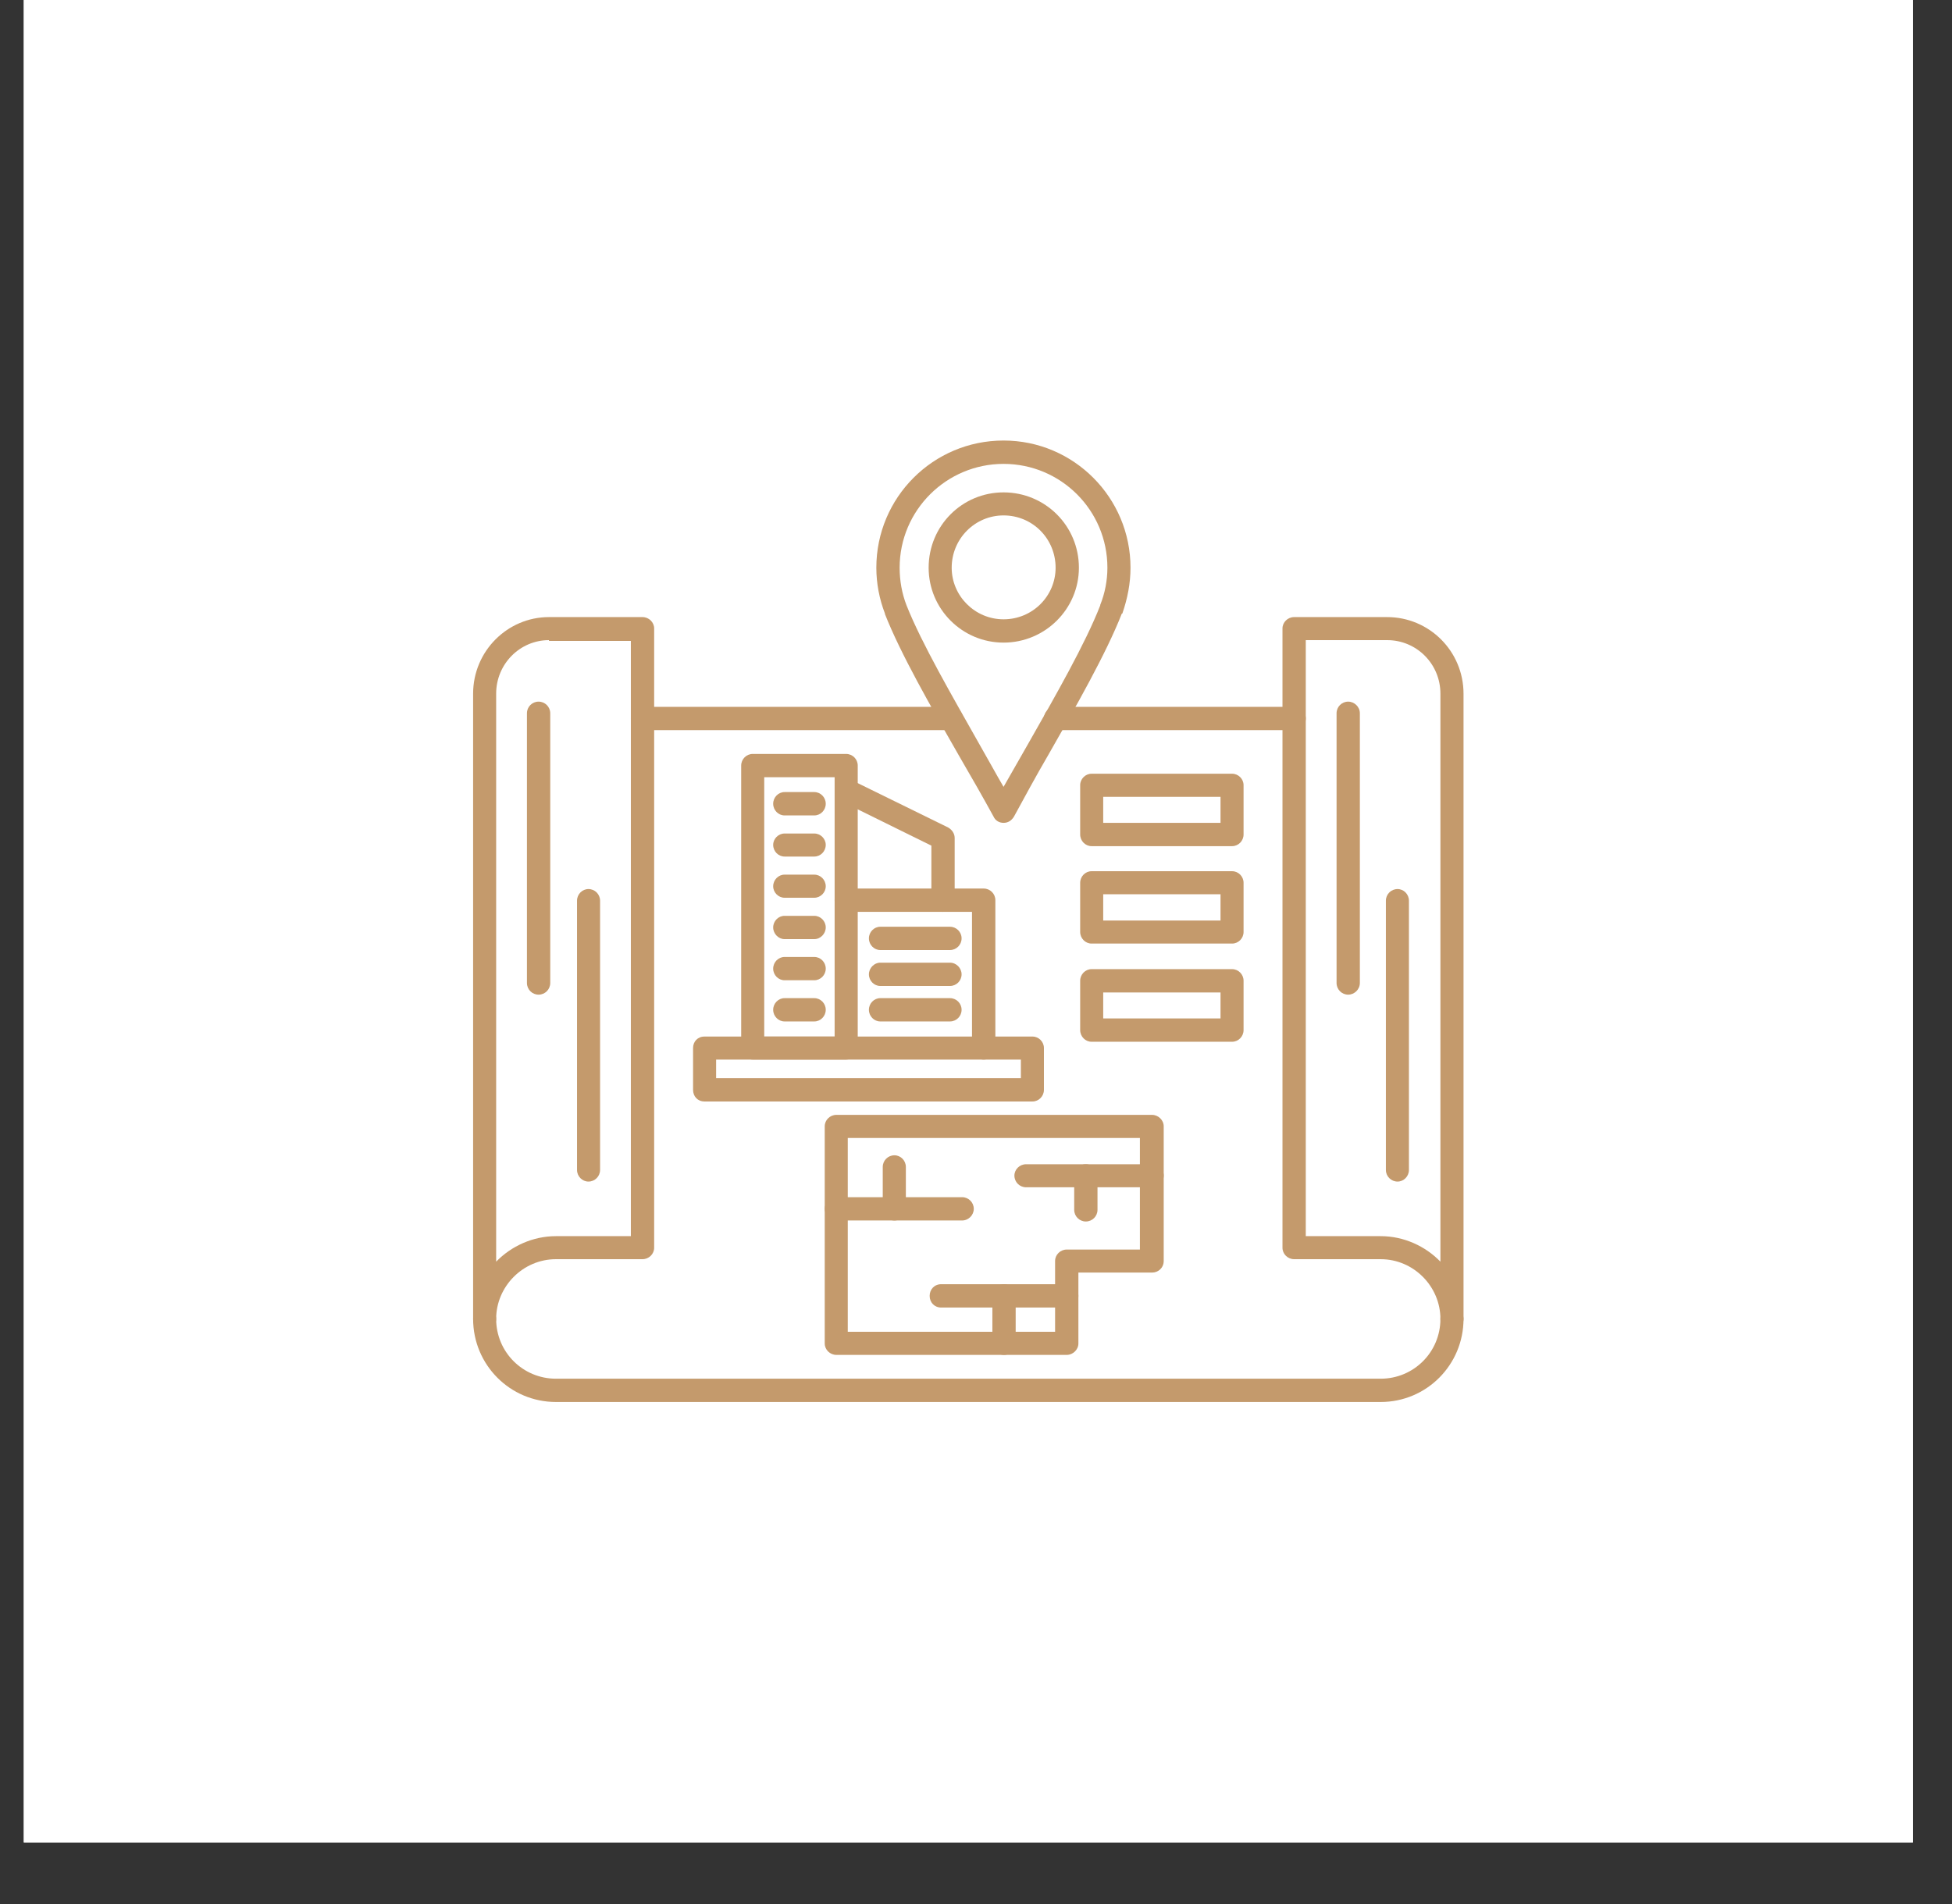<svg xmlns="http://www.w3.org/2000/svg" xmlns:xlink="http://www.w3.org/1999/xlink" width="41" viewBox="0 0 30.75 30" height="40" preserveAspectRatio="xMidYMid meet"><rect x="0" y="0" width="30.75" height="30" fill="#333333" stroke="none"/><defs><clipPath id="0eae208520"><path d="M 0.375 0 L 30.133 0 L 30.133 29.031 L 0.375 29.031 Z M 0.375 0 "></path></clipPath><clipPath id="5cd6b26121"><path d="M 3.531 2.793 L 26.977 2.793 L 26.977 26.238 L 3.531 26.238 Z M 3.531 2.793 "></path></clipPath><clipPath id="47328806d1"><path d="M 15.254 2.793 C 8.781 2.793 3.531 8.043 3.531 14.516 C 3.531 20.988 8.781 26.238 15.254 26.238 C 21.727 26.238 26.977 20.988 26.977 14.516 C 26.977 8.043 21.727 2.793 15.254 2.793 Z M 15.254 2.793 "></path></clipPath><clipPath id="b5209156cf"><path d="M 0.531 0.793 L 23.977 0.793 L 23.977 24.238 L 0.531 24.238 Z M 0.531 0.793 "></path></clipPath><clipPath id="5a459eabba"><path d="M 12.254 0.793 C 5.781 0.793 0.531 6.043 0.531 12.516 C 0.531 18.988 5.781 24.238 12.254 24.238 C 18.727 24.238 23.977 18.988 23.977 12.516 C 23.977 6.043 18.727 0.793 12.254 0.793 Z M 12.254 0.793 "></path></clipPath><clipPath id="3b39a13b1f"><rect x="0" width="24" y="0" height="25"></rect></clipPath><clipPath id="c0082f4309"><path d="M 7.453 9 L 11 9 L 11 21 L 7.453 21 Z M 7.453 9 "></path></clipPath><clipPath id="cb17aab1b4"><path d="M 7.453 20 L 23.418 20 L 23.418 22.68 L 7.453 22.68 Z M 7.453 20 "></path></clipPath><clipPath id="facf942372"><path d="M 20 9 L 23.418 9 L 23.418 21 L 20 21 Z M 20 9 "></path></clipPath><clipPath id="be5609954c"><path d="M 13 6.715 L 18 6.715 L 18 13 L 13 13 Z M 13 6.715 "></path></clipPath></defs><g id="447ca7d8aa"><g clip-rule="nonzero" clip-path="url(#0eae208520)"><path style=" stroke:none;fill-rule:nonzero;fill:#ffffff;fill-opacity:1;" d="M 0.375 0 L 30.133 0 L 30.133 29.031 L 0.375 29.031 Z M 0.375 0 "></path><path style=" stroke:none;fill-rule:nonzero;fill:#ffffff;fill-opacity:1;" d="M 0.375 0 L 30.133 0 L 30.133 29.031 L 0.375 29.031 Z M 0.375 0 "></path></g><g clip-rule="nonzero" clip-path="url(#5cd6b26121)"><g clip-rule="nonzero" clip-path="url(#47328806d1)"><g transform="matrix(1,0,0,1,3,2)"><g clip-path="url(#3b39a13b1f)"><g clip-rule="nonzero" clip-path="url(#b5209156cf)"><g clip-rule="nonzero" clip-path="url(#5a459eabba)"><path style=" stroke:none;fill-rule:nonzero;fill:#ffffff;fill-opacity:1;" d="M 0.531 0.793 L 23.977 0.793 L 23.977 24.238 L 0.531 24.238 Z M 0.531 0.793 "></path></g></g></g></g></g></g><g clip-rule="nonzero" clip-path="url(#c0082f4309)"><path style=" stroke:none;fill-rule:evenodd;fill:#c49a6c;fill-opacity:1;" d="M 7.633 20.965 C 7.535 20.965 7.453 20.883 7.453 20.781 L 7.453 10.93 C 7.453 10.262 7.992 9.723 8.648 9.723 L 10.121 9.723 C 10.223 9.723 10.305 9.805 10.305 9.902 L 10.305 19.66 C 10.305 19.758 10.223 19.84 10.121 19.84 L 8.758 19.84 C 8.238 19.84 7.816 20.27 7.816 20.781 C 7.816 20.883 7.734 20.965 7.633 20.965 Z M 8.648 10.086 C 8.191 10.086 7.816 10.461 7.816 10.93 L 7.816 19.879 C 8.055 19.633 8.395 19.477 8.758 19.477 L 9.938 19.477 L 9.938 10.098 L 8.648 10.098 Z M 8.648 10.086 "></path></g><g clip-rule="nonzero" clip-path="url(#cb17aab1b4)"><path style=" stroke:none;fill-rule:evenodd;fill:#c49a6c;fill-opacity:1;" d="M 21.75 22.09 L 8.758 22.09 C 8.035 22.09 7.453 21.504 7.453 20.781 C 7.453 20.684 7.535 20.602 7.633 20.602 C 7.734 20.602 7.816 20.684 7.816 20.781 C 7.816 21.305 8.238 21.723 8.758 21.723 L 21.75 21.723 C 22.27 21.723 22.691 21.305 22.691 20.781 C 22.691 20.684 22.773 20.602 22.875 20.602 C 22.973 20.602 23.055 20.684 23.055 20.781 C 23.055 21.504 22.473 22.09 21.75 22.09 Z M 21.75 22.09 "></path></g><g clip-rule="nonzero" clip-path="url(#facf942372)"><path style=" stroke:none;fill-rule:evenodd;fill:#c49a6c;fill-opacity:1;" d="M 22.875 20.965 C 22.773 20.965 22.691 20.883 22.691 20.781 C 22.691 20.27 22.27 19.84 21.75 19.84 L 20.387 19.84 C 20.285 19.84 20.203 19.758 20.203 19.66 L 20.203 9.902 C 20.203 9.805 20.285 9.723 20.387 9.723 L 21.852 9.723 C 22.516 9.723 23.055 10.262 23.055 10.93 L 23.055 20.781 C 23.055 20.883 22.973 20.965 22.875 20.965 Z M 20.57 19.477 L 21.75 19.477 C 22.113 19.477 22.453 19.633 22.691 19.879 L 22.691 10.93 C 22.691 10.461 22.316 10.086 21.852 10.086 L 20.57 10.086 Z M 20.57 19.477 "></path></g><path style=" stroke:none;fill-rule:evenodd;fill:#c49a6c;fill-opacity:1;" d="M 20.387 11.504 L 16.629 11.504 C 16.527 11.504 16.445 11.422 16.445 11.32 C 16.445 11.219 16.527 11.137 16.629 11.137 L 20.387 11.137 C 20.488 11.137 20.57 11.219 20.57 11.32 C 20.57 11.422 20.488 11.504 20.387 11.504 Z M 14.984 11.504 L 10.121 11.504 C 10.02 11.504 9.938 11.422 9.938 11.32 C 9.938 11.219 10.02 11.137 10.121 11.137 L 14.984 11.137 C 15.086 11.137 15.168 11.219 15.168 11.32 C 15.168 11.422 15.086 11.504 14.984 11.504 Z M 14.984 11.504 "></path><path style=" stroke:none;fill-rule:evenodd;fill:#c49a6c;fill-opacity:1;" d="M 8.484 15.672 C 8.383 15.672 8.301 15.59 8.301 15.488 L 8.301 11.238 C 8.301 11.137 8.383 11.055 8.484 11.055 C 8.586 11.055 8.668 11.137 8.668 11.238 L 8.668 15.488 C 8.668 15.59 8.586 15.672 8.484 15.672 Z M 8.484 15.672 "></path><path style=" stroke:none;fill-rule:evenodd;fill:#c49a6c;fill-opacity:1;" d="M 9.27 18.617 C 9.172 18.617 9.09 18.535 9.09 18.434 L 9.09 14.191 C 9.09 14.09 9.172 14.008 9.27 14.008 C 9.371 14.008 9.453 14.09 9.453 14.191 L 9.453 18.434 C 9.453 18.535 9.371 18.617 9.27 18.617 Z M 9.27 18.617 "></path><path style=" stroke:none;fill-rule:evenodd;fill:#c49a6c;fill-opacity:1;" d="M 21.238 15.672 C 21.137 15.672 21.055 15.59 21.055 15.488 L 21.055 11.238 C 21.055 11.137 21.137 11.055 21.238 11.055 C 21.336 11.055 21.422 11.137 21.422 11.238 L 21.422 15.488 C 21.422 15.59 21.336 15.672 21.238 15.672 Z M 21.238 15.672 "></path><path style=" stroke:none;fill-rule:evenodd;fill:#c49a6c;fill-opacity:1;" d="M 22.016 18.617 C 21.914 18.617 21.832 18.535 21.832 18.434 L 21.832 14.191 C 21.832 14.09 21.914 14.008 22.016 14.008 C 22.113 14.008 22.195 14.09 22.195 14.191 L 22.195 18.434 C 22.195 18.535 22.113 18.617 22.016 18.617 Z M 22.016 18.617 "></path><path style=" stroke:none;fill-rule:evenodd;fill:#c49a6c;fill-opacity:1;" d="M 16.805 21.348 L 13.176 21.348 C 13.074 21.348 12.992 21.266 12.992 21.168 L 12.992 17.746 C 12.992 17.648 13.074 17.566 13.176 17.566 L 18.148 17.566 C 18.246 17.566 18.332 17.648 18.332 17.746 L 18.332 19.867 C 18.332 19.977 18.246 20.051 18.148 20.051 L 16.988 20.051 L 16.988 21.168 C 16.988 21.266 16.902 21.348 16.805 21.348 Z M 13.355 20.984 L 16.621 20.984 L 16.621 19.867 C 16.621 19.77 16.703 19.688 16.805 19.688 L 17.957 19.688 L 17.957 17.93 L 13.355 17.93 Z M 13.355 20.984 "></path><path style=" stroke:none;fill-rule:evenodd;fill:#c49a6c;fill-opacity:1;" d="M 15.156 19.23 L 13.176 19.23 C 13.074 19.23 12.992 19.145 12.992 19.047 C 12.992 18.945 13.074 18.863 13.176 18.863 L 15.156 18.863 C 15.258 18.863 15.34 18.945 15.34 19.047 C 15.34 19.145 15.258 19.23 15.156 19.23 Z M 15.156 19.23 "></path><path style=" stroke:none;fill-rule:evenodd;fill:#c49a6c;fill-opacity:1;" d="M 14.09 19.23 C 13.988 19.23 13.906 19.145 13.906 19.047 L 13.906 18.387 C 13.906 18.285 13.988 18.203 14.09 18.203 C 14.188 18.203 14.27 18.285 14.27 18.387 L 14.27 19.047 C 14.27 19.145 14.188 19.23 14.09 19.23 Z M 14.09 19.23 "></path><path style=" stroke:none;fill-rule:evenodd;fill:#c49a6c;fill-opacity:1;" d="M 18.148 18.707 L 16.164 18.707 C 16.062 18.707 15.98 18.625 15.98 18.523 C 15.98 18.426 16.062 18.344 16.164 18.344 L 18.148 18.344 C 18.246 18.344 18.332 18.426 18.332 18.523 C 18.332 18.625 18.246 18.707 18.148 18.707 Z M 18.148 18.707 "></path><path style=" stroke:none;fill-rule:evenodd;fill:#c49a6c;fill-opacity:1;" d="M 17.105 19.246 C 17.004 19.246 16.922 19.164 16.922 19.062 L 16.922 18.523 C 16.922 18.426 17.004 18.344 17.105 18.344 C 17.207 18.344 17.289 18.426 17.289 18.523 L 17.289 19.062 C 17.289 19.164 17.207 19.246 17.105 19.246 Z M 17.105 19.246 "></path><path style=" stroke:none;fill-rule:evenodd;fill:#c49a6c;fill-opacity:1;" d="M 16.805 20.602 L 14.828 20.602 C 14.719 20.602 14.645 20.52 14.645 20.418 C 14.645 20.316 14.719 20.234 14.828 20.234 L 16.805 20.234 C 16.902 20.234 16.988 20.316 16.988 20.418 C 16.988 20.52 16.902 20.602 16.805 20.602 Z M 16.805 20.602 "></path><path style=" stroke:none;fill-rule:evenodd;fill:#c49a6c;fill-opacity:1;" d="M 15.816 21.348 C 15.715 21.348 15.633 21.266 15.633 21.168 L 15.633 20.418 C 15.633 20.316 15.715 20.234 15.816 20.234 C 15.918 20.234 16 20.316 16 20.418 L 16 21.168 C 16 21.266 15.918 21.348 15.816 21.348 Z M 15.816 21.348 "></path><path style=" stroke:none;fill-rule:evenodd;fill:#c49a6c;fill-opacity:1;" d="M 16.266 17.355 L 11.098 17.355 C 10.988 17.355 10.918 17.273 10.918 17.172 L 10.918 16.512 C 10.918 16.414 10.988 16.332 11.098 16.332 L 16.266 16.332 C 16.363 16.332 16.445 16.414 16.445 16.512 L 16.445 17.172 C 16.445 17.273 16.363 17.355 16.266 17.355 Z M 11.281 16.988 L 16.082 16.988 L 16.082 16.695 L 11.281 16.695 Z M 11.281 16.988 "></path><path style=" stroke:none;fill-rule:evenodd;fill:#c49a6c;fill-opacity:1;" d="M 13.328 16.695 L 11.859 16.695 C 11.758 16.695 11.676 16.613 11.676 16.512 L 11.676 12.062 C 11.676 11.961 11.758 11.879 11.859 11.879 L 13.328 11.879 C 13.43 11.879 13.512 11.961 13.512 12.062 L 13.512 16.512 C 13.512 16.613 13.43 16.695 13.328 16.695 Z M 12.039 16.332 L 13.148 16.332 L 13.148 12.246 L 12.039 12.246 Z M 12.039 16.332 "></path><path style=" stroke:none;fill-rule:evenodd;fill:#c49a6c;fill-opacity:1;" d="M 15.496 16.695 C 15.395 16.695 15.312 16.613 15.312 16.512 L 15.312 14.367 L 13.328 14.367 C 13.23 14.367 13.148 14.281 13.148 14.184 C 13.148 14.082 13.23 14 13.328 14 L 15.496 14 C 15.598 14 15.68 14.082 15.68 14.184 L 15.68 16.512 C 15.68 16.613 15.598 16.695 15.496 16.695 Z M 15.496 16.695 "></path><path style=" stroke:none;fill-rule:evenodd;fill:#c49a6c;fill-opacity:1;" d="M 14.855 14.367 C 14.754 14.367 14.672 14.281 14.672 14.184 L 14.672 13.324 L 13.246 12.621 C 13.164 12.574 13.129 12.465 13.164 12.371 C 13.211 12.281 13.32 12.246 13.41 12.289 L 14.938 13.039 C 15.004 13.078 15.039 13.141 15.039 13.203 L 15.039 14.184 C 15.039 14.281 14.957 14.367 14.855 14.367 Z M 14.855 14.367 "></path><path style=" stroke:none;fill-rule:evenodd;fill:#c49a6c;fill-opacity:1;" d="M 12.828 12.848 L 12.359 12.848 C 12.262 12.848 12.18 12.766 12.18 12.664 C 12.18 12.562 12.262 12.48 12.359 12.48 L 12.828 12.48 C 12.926 12.48 13.008 12.562 13.008 12.664 C 13.008 12.766 12.926 12.848 12.828 12.848 Z M 12.828 12.848 "></path><path style=" stroke:none;fill-rule:evenodd;fill:#c49a6c;fill-opacity:1;" d="M 12.828 13.496 L 12.359 13.496 C 12.262 13.496 12.18 13.414 12.18 13.312 C 12.18 13.215 12.262 13.133 12.359 13.133 L 12.828 13.133 C 12.926 13.133 13.008 13.215 13.008 13.312 C 13.008 13.414 12.926 13.496 12.828 13.496 Z M 12.828 13.496 "></path><path style=" stroke:none;fill-rule:evenodd;fill:#c49a6c;fill-opacity:1;" d="M 12.828 14.145 L 12.359 14.145 C 12.262 14.145 12.18 14.062 12.18 13.965 C 12.18 13.863 12.262 13.781 12.359 13.781 L 12.828 13.781 C 12.926 13.781 13.008 13.863 13.008 13.965 C 13.008 14.062 12.926 14.145 12.828 14.145 Z M 12.828 14.145 "></path><path style=" stroke:none;fill-rule:evenodd;fill:#c49a6c;fill-opacity:1;" d="M 12.828 14.797 L 12.359 14.797 C 12.262 14.797 12.18 14.711 12.18 14.613 C 12.18 14.512 12.262 14.43 12.359 14.43 L 12.828 14.43 C 12.926 14.43 13.008 14.512 13.008 14.613 C 13.008 14.711 12.926 14.797 12.828 14.797 Z M 12.828 14.797 "></path><path style=" stroke:none;fill-rule:evenodd;fill:#c49a6c;fill-opacity:1;" d="M 12.828 15.445 L 12.359 15.445 C 12.262 15.445 12.18 15.363 12.18 15.262 C 12.18 15.16 12.262 15.078 12.359 15.078 L 12.828 15.078 C 12.926 15.078 13.008 15.16 13.008 15.262 C 13.008 15.363 12.926 15.445 12.828 15.445 Z M 12.828 15.445 "></path><path style=" stroke:none;fill-rule:evenodd;fill:#c49a6c;fill-opacity:1;" d="M 12.828 16.094 L 12.359 16.094 C 12.262 16.094 12.18 16.012 12.18 15.91 C 12.18 15.809 12.262 15.727 12.359 15.727 L 12.828 15.727 C 12.926 15.727 13.008 15.809 13.008 15.91 C 13.008 16.012 12.926 16.094 12.828 16.094 Z M 12.828 16.094 "></path><path style=" stroke:none;fill-rule:evenodd;fill:#c49a6c;fill-opacity:1;" d="M 14.965 14.969 L 13.867 14.969 C 13.77 14.969 13.688 14.887 13.688 14.785 C 13.688 14.684 13.77 14.602 13.867 14.602 L 14.965 14.602 C 15.066 14.602 15.148 14.684 15.148 14.785 C 15.148 14.887 15.066 14.969 14.965 14.969 Z M 14.965 14.969 "></path><path style=" stroke:none;fill-rule:evenodd;fill:#c49a6c;fill-opacity:1;" d="M 14.965 15.535 L 13.867 15.535 C 13.77 15.535 13.688 15.453 13.688 15.352 C 13.688 15.254 13.77 15.168 13.867 15.168 L 14.965 15.168 C 15.066 15.168 15.148 15.254 15.148 15.352 C 15.148 15.453 15.066 15.535 14.965 15.535 Z M 14.965 15.535 "></path><path style=" stroke:none;fill-rule:evenodd;fill:#c49a6c;fill-opacity:1;" d="M 14.965 16.094 L 13.867 16.094 C 13.77 16.094 13.688 16.012 13.688 15.91 C 13.688 15.809 13.77 15.727 13.867 15.727 L 14.965 15.727 C 15.066 15.727 15.148 15.809 15.148 15.91 C 15.148 16.012 15.066 16.094 14.965 16.094 Z M 14.965 16.094 "></path><path style=" stroke:none;fill-rule:evenodd;fill:#c49a6c;fill-opacity:1;" d="M 19.41 13.332 L 17.195 13.332 C 17.098 13.332 17.016 13.25 17.016 13.148 L 17.016 12.371 C 17.016 12.273 17.098 12.191 17.195 12.191 L 19.41 12.191 C 19.508 12.191 19.59 12.273 19.59 12.371 L 19.59 13.148 C 19.59 13.25 19.508 13.332 19.41 13.332 Z M 17.379 12.965 L 19.227 12.965 L 19.227 12.555 L 17.379 12.555 Z M 17.379 12.965 "></path><path style=" stroke:none;fill-rule:evenodd;fill:#c49a6c;fill-opacity:1;" d="M 19.41 14.867 L 17.195 14.867 C 17.098 14.867 17.016 14.785 17.016 14.684 L 17.016 13.91 C 17.016 13.809 17.098 13.727 17.195 13.727 L 19.41 13.727 C 19.508 13.727 19.59 13.809 19.59 13.91 L 19.59 14.684 C 19.59 14.785 19.508 14.867 19.41 14.867 Z M 17.379 14.504 L 19.227 14.504 L 19.227 14.09 L 17.379 14.09 Z M 17.379 14.504 "></path><path style=" stroke:none;fill-rule:evenodd;fill:#c49a6c;fill-opacity:1;" d="M 19.41 16.414 L 17.195 16.414 C 17.098 16.414 17.016 16.332 17.016 16.23 L 17.016 15.453 C 17.016 15.352 17.098 15.27 17.195 15.27 L 19.41 15.27 C 19.508 15.27 19.59 15.352 19.59 15.453 L 19.59 16.23 C 19.59 16.332 19.508 16.414 19.41 16.414 Z M 17.379 16.047 L 19.227 16.047 L 19.227 15.637 L 17.379 15.637 Z M 17.379 16.047 "></path><g clip-rule="nonzero" clip-path="url(#be5609954c)"><path style=" stroke:none;fill-rule:evenodd;fill:#c49a6c;fill-opacity:1;" d="M 15.809 12.965 C 15.742 12.965 15.68 12.93 15.652 12.867 C 15.496 12.582 15.305 12.246 15.102 11.898 C 14.672 11.148 14.188 10.305 13.941 9.676 C 13.941 9.676 13.941 9.668 13.941 9.668 C 13.852 9.438 13.805 9.191 13.805 8.945 C 13.805 7.84 14.699 6.941 15.809 6.941 C 16.914 6.941 17.809 7.84 17.809 8.945 C 17.809 9.191 17.762 9.43 17.68 9.668 C 17.68 9.668 17.672 9.668 17.672 9.668 C 17.426 10.297 16.941 11.148 16.512 11.898 C 16.309 12.246 16.129 12.582 15.973 12.867 C 15.934 12.93 15.879 12.965 15.809 12.965 Z M 15.809 7.309 C 14.91 7.309 14.172 8.039 14.172 8.945 C 14.172 9.145 14.207 9.348 14.281 9.539 C 14.52 10.141 15.004 10.973 15.422 11.715 C 15.559 11.953 15.688 12.191 15.809 12.398 C 15.926 12.191 16.062 11.953 16.199 11.715 C 16.621 10.973 17.098 10.141 17.332 9.539 C 17.332 9.539 17.332 9.531 17.332 9.531 C 17.406 9.348 17.445 9.145 17.445 8.945 C 17.445 8.039 16.711 7.309 15.809 7.309 Z M 15.809 7.309 "></path></g><path style=" stroke:none;fill-rule:evenodd;fill:#c49a6c;fill-opacity:1;" d="M 15.809 10.125 C 15.156 10.125 14.629 9.594 14.629 8.945 C 14.629 8.285 15.156 7.758 15.809 7.758 C 16.465 7.758 16.996 8.285 16.996 8.945 C 16.996 9.594 16.465 10.125 15.809 10.125 Z M 15.809 8.121 C 15.359 8.121 14.992 8.488 14.992 8.945 C 14.992 9.391 15.359 9.758 15.809 9.758 C 16.266 9.758 16.629 9.391 16.629 8.945 C 16.629 8.488 16.266 8.121 15.809 8.121 Z M 15.809 8.121 "></path></g></svg>